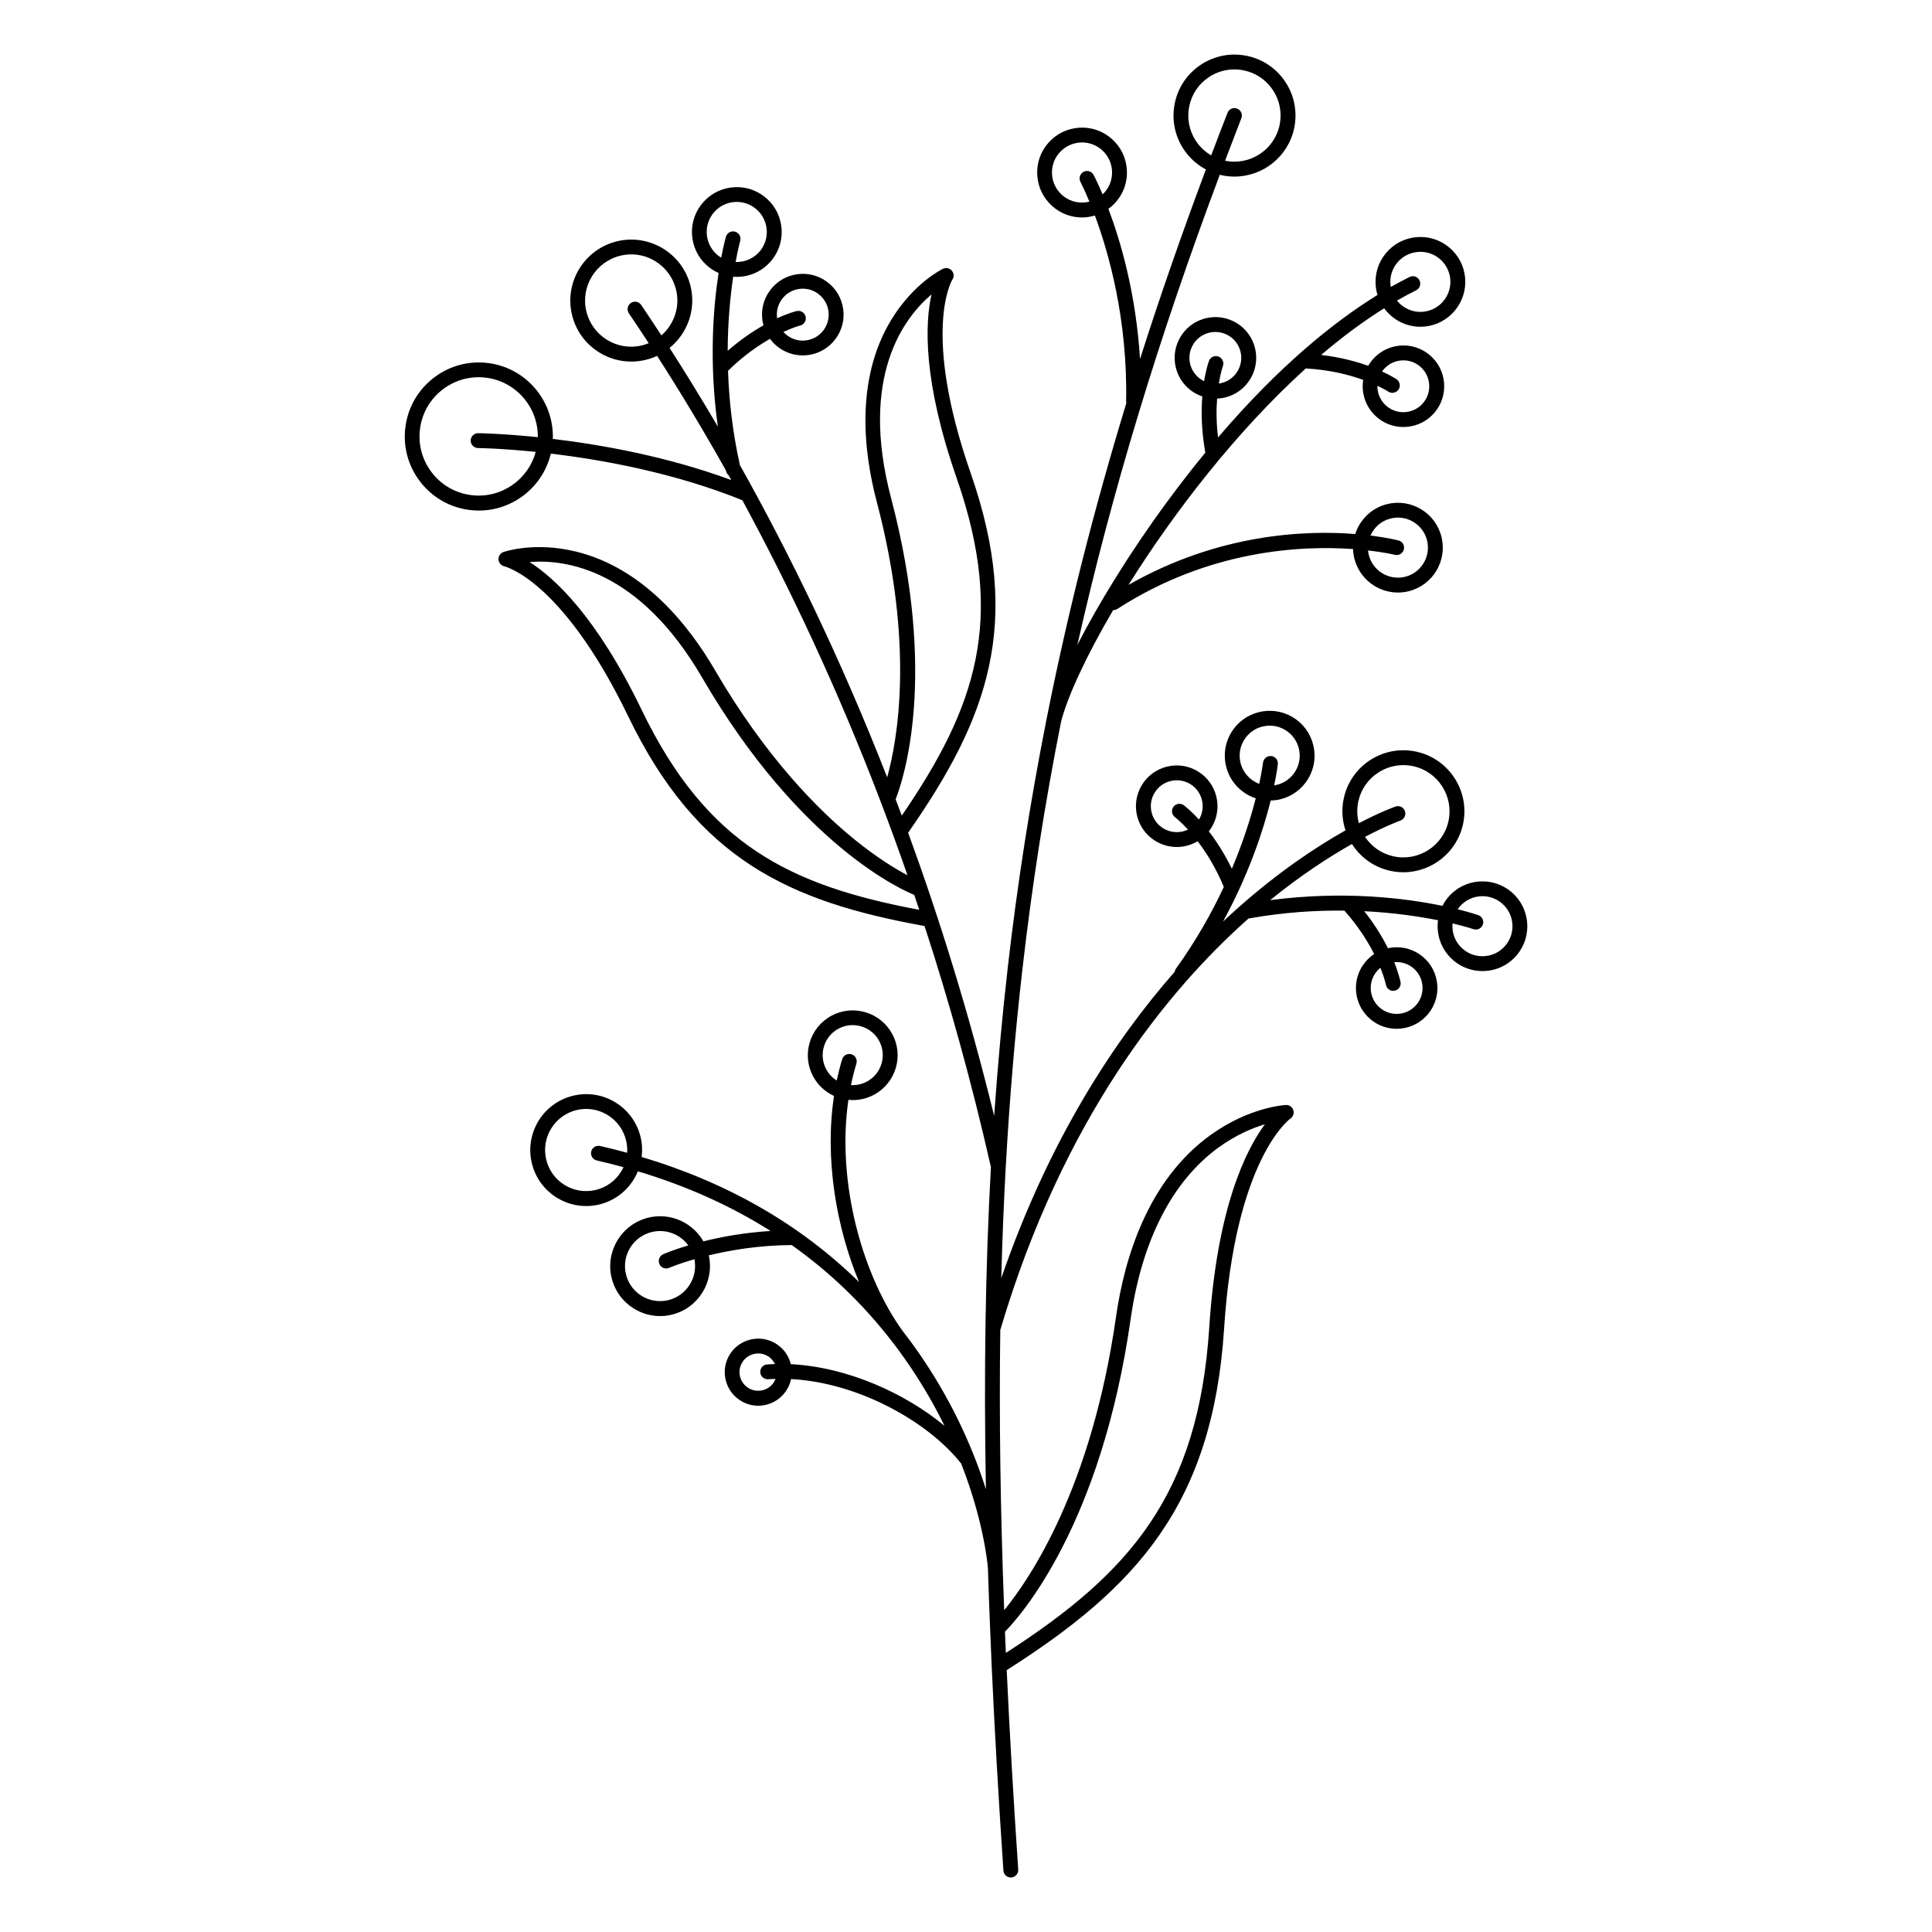 <?xml version="1.0" encoding="UTF-8"?>
<!-- Uploaded to: ICON Repo, www.iconrepo.com, Generator: ICON Repo Mixer Tools -->
<svg fill="#000000" width="800px" height="800px" version="1.1" viewBox="144 144 512 512" xmlns="http://www.w3.org/2000/svg">
 <path d="m548.7 388.36c-0.297-3.168-1.801-6.023-4.25-8.051-5.047-4.191-12.566-3.492-16.746 1.555-0.57 0.68-1.043 1.426-1.438 2.195-9.672-2.008-26.008-4.102-45.676-1.504 8.297-6.731 15.805-11.562 21.695-14.887 0.031 0.051 0.059 0.109 0.098 0.156 2.363 3.621 5.984 6.102 10.203 6.988 1.121 0.234 2.234 0.344 3.336 0.344 7.477 0 14.211-5.234 15.812-12.832 1.84-8.719-3.769-17.309-12.488-19.148-4.223-0.887-8.543-0.078-12.164 2.273-3.621 2.363-6.102 5.984-6.988 10.203-0.602 2.844-0.414 5.719 0.48 8.402-7.539 4.242-17.691 10.902-28.879 20.891-1.172 1.043-2.371 2.144-3.59 3.297 7.008-12.84 10.727-24.414 12.645-32.098 0.855-0.02 1.73-0.117 2.598-0.336 3.078-0.766 5.676-2.688 7.32-5.41 1.645-2.727 2.117-5.922 1.348-9.004-0.766-3.078-2.688-5.688-5.41-7.32-2.727-1.633-5.922-2.117-9.004-1.348-3.078 0.766-5.676 2.688-7.32 5.41-1.633 2.727-2.117 5.922-1.348 9.004 1.023 4.113 4.094 7.191 7.852 8.422-1.25 4.879-3.238 11.344-6.328 18.668-1.988-4.082-4.144-7.371-6.109-9.918 0.277-0.344 0.531-0.707 0.758-1.094 1.484-2.469 1.918-5.383 1.219-8.176-0.699-2.805-2.441-5.164-4.922-6.652-2.469-1.484-5.371-1.918-8.176-1.219-2.805 0.699-5.164 2.441-6.652 4.922-1.484 2.469-1.918 5.383-1.219 8.176 1.219 4.91 5.637 8.195 10.488 8.195 0.867 0 1.742-0.109 2.609-0.324 1.043-0.254 2.027-0.668 2.934-1.199 2.254 2.941 4.781 6.938 6.938 12.102-3.199 6.84-7.332 14.23-12.684 21.656-0.188 0.254-0.285 0.543-0.336 0.828-15.98 18.203-33.297 44.488-45.961 81.199 0.266-10.086 0.66-19.906 1.191-29.52 0-0.059 0.012-0.109 0.012-0.168 1.004-18.055 2.469-35.406 4.43-52.426 2.508-21.934 5.902-43.641 10.223-65.398 1.73-6.691 6.613-17.297 13.805-29.551 0.02 0 0.039 0.012 0.059 0.012 0.363 0 0.738-0.098 1.062-0.316 24.273-15.676 48.758-16.836 62.445-15.852 0.031 0.828 0.137 1.664 0.344 2.5 1.348 5.402 6.211 9.023 11.543 9.023 0.945 0 1.91-0.117 2.875-0.355 6.367-1.586 10.254-8.051 8.668-14.414-1.586-6.367-8.051-10.254-14.414-8.668-4.144 1.031-7.223 4.144-8.441 7.93-13.234-1.055-36.223-0.129-60.082 13.48 11.867-18.961 28.477-40.609 46.977-57.359 6.387 0.355 11.523 1.691 15.223 3.031-0.137 0.875-0.188 1.77-0.098 2.688 0.266 2.875 1.645 5.473 3.856 7.312 1.957 1.625 4.367 2.488 6.879 2.488 0.336 0 0.68-0.02 1.023-0.051 2.875-0.266 5.473-1.645 7.312-3.856 1.84-2.215 2.707-5.027 2.441-7.902s-1.645-5.473-3.856-7.312c-2.223-1.84-5.027-2.715-7.902-2.441-3.609 0.336-6.633 2.43-8.336 5.344-3.207-1.16-7.398-2.281-12.469-2.883 5.453-4.644 11.039-8.828 16.699-12.359 2.184 2.981 5.707 4.891 9.594 4.891 0.363 0 0.738-0.02 1.113-0.051 6.535-0.609 11.344-6.414 10.746-12.949-0.297-3.16-1.801-6.023-4.25-8.051-2.441-2.027-5.531-2.981-8.699-2.688-3.16 0.297-6.023 1.801-8.051 4.25s-2.981 5.531-2.688 8.699c0.078 0.816 0.234 1.605 0.473 2.363-11.375 7.027-25.918 18.629-42.262 37.766-0.473-3.965-0.473-7.438-0.246-10.301 1.031-0.039 2.078-0.227 3.102-0.582 5.629-1.957 8.621-8.129 6.66-13.758-0.945-2.727-2.902-4.922-5.5-6.18-2.598-1.258-5.531-1.426-8.254-0.48-2.727 0.945-4.922 2.902-6.18 5.5-1.258 2.598-1.426 5.531-0.48 8.254 1.133 3.266 3.691 5.637 6.731 6.672-0.316 3.957-0.254 9.023 0.797 14.898-3.336 4.055-6.742 8.422-10.203 13.137-9.977 13.57-18.074 26.875-23.695 37.785 9.121-40.48 21.539-81.426 37.738-124.57 0.188 0.051 0.375 0.109 0.562 0.148 1.121 0.234 2.234 0.344 3.336 0.344 7.477 0 14.211-5.234 15.812-12.832 0.887-4.223 0.078-8.543-2.273-12.164-2.363-3.621-5.984-6.102-10.203-6.988-4.223-0.887-8.543-0.078-12.164 2.273-3.621 2.363-6.102 5.984-6.988 10.203-0.887 4.223-0.078 8.543 2.273 12.164 1.516 2.332 3.57 4.184 5.965 5.453-6.394 17.055-12.211 33.762-17.465 50.242-1.074-17.457-5.188-31.359-8.375-39.805 0.699-0.512 1.359-1.094 1.949-1.762 2.098-2.383 3.148-5.441 2.941-8.621-0.207-3.168-1.625-6.07-4.016-8.176-2.391-2.106-5.434-3.148-8.621-2.941-3.168 0.207-6.07 1.625-8.168 4.016-2.098 2.383-3.148 5.441-2.941 8.621 0.207 3.168 1.625 6.07 4.016 8.176 2.195 1.93 4.949 2.973 7.844 2.973 0.254 0 0.512-0.012 0.777-0.031 0.906-0.059 1.789-0.227 2.637-0.48 3.691 9.957 8.68 27.543 8.277 49.152 0 0.176 0.031 0.344 0.07 0.512-8.641 28.309-15.637 55.988-21.117 83.602-0.051 0.188-0.098 0.375-0.137 0.543-0.031 0.137-0.051 0.277-0.051 0.414-4.262 21.57-7.606 43.09-10.105 64.824-1.484 12.949-2.688 26.074-3.633 39.559-6.633-27.051-14.406-52.082-22.809-75.078 0.051-0.059 0.109-0.109 0.148-0.168 20.93-30.043 30.328-55.223 16.461-95.023-13.145-37.727-4.961-51.238-4.879-51.355 0.492-0.738 0.434-1.711-0.148-2.383-0.582-0.668-1.535-0.867-2.344-0.48-0.316 0.148-7.723 3.797-13.59 13.344-9.672 15.734-7.488 35.012-3.945 48.422 9.977 37.824 5.559 62.898 2.754 72.992-12.457-31.852-25.977-59.465-39.027-82.734-1.988-8.926-2.894-17.387-3.148-24.992 3.984-3.918 7.883-6.633 11.121-8.473 0.621 0.836 1.367 1.594 2.223 2.234 1.891 1.418 4.133 2.156 6.453 2.156 0.523 0 1.031-0.039 1.555-0.109 2.856-0.414 5.383-1.91 7.113-4.223 1.73-2.312 2.461-5.156 2.047-8.012-0.414-2.856-1.91-5.383-4.223-7.113-2.312-1.73-5.156-2.461-8.012-2.047-2.856 0.414-5.383 1.91-7.113 4.223-1.73 2.312-2.461 5.156-2.047 8.012 0.059 0.441 0.156 0.875 0.277 1.301-2.805 1.586-6.07 3.769-9.484 6.75 0.031-7.922 0.719-14.633 1.457-19.633 0.316 0.031 0.629 0.039 0.945 0.039 3.621 0 7.203-1.645 9.535-4.762 1.91-2.539 2.707-5.676 2.254-8.816-0.453-3.148-2.098-5.922-4.644-7.832-2.539-1.91-5.676-2.707-8.816-2.254-3.148 0.453-5.922 2.098-7.832 4.644-1.91 2.539-2.707 5.676-2.254 8.816 0.453 3.148 2.098 5.922 4.644 7.832 0.727 0.543 1.504 0.984 2.301 1.34-1.387 8.965-2.598 23.508-0.195 40.719-4.367-7.457-8.648-14.406-12.793-20.859 4.684-3.797 7.066-10.078 5.57-16.316-2.078-8.668-10.824-14.023-19.484-11.945-8.668 2.078-14.031 10.824-11.945 19.484 1.004 4.203 3.59 7.754 7.273 10.008 2.578 1.574 5.473 2.391 8.422 2.391 1.27 0 2.539-0.148 3.797-0.453 1.074-0.254 2.098-0.621 3.059-1.062 5.856 9.113 11.996 19.238 18.242 30.367 0.012 0.059 0.031 0.117 0.039 0.188 0.098 0.441 0.344 0.809 0.66 1.074 0.234 0.422 0.473 0.848 0.719 1.277-16.984-6.258-34.441-9.367-47.293-10.902 0.336-9.969-6.977-18.773-17.062-20.094-5.195-0.68-10.344 0.707-14.504 3.906-4.152 3.199-6.82 7.812-7.5 13.008-0.68 5.195 0.707 10.344 3.898 14.504 3.199 4.152 7.812 6.82 13.008 7.5 0.855 0.109 1.711 0.168 2.559 0.168 9.023 0 16.973-6.258 19.07-15.086 13.699 1.625 32.777 5.078 50.754 12.348 12.348 22.742 24.984 49.328 36.594 79.703 0.039 0.188 0.109 0.355 0.195 0.523 2.371 6.231 4.703 12.613 6.977 19.16-3.039-1.605-7.941-4.547-13.941-9.406-9.406-7.606-23.469-21.578-37.078-44.949-6.977-11.984-19.059-27.168-37.02-31.469-10.895-2.609-18.715 0.051-19.039 0.168-0.828 0.285-1.359 1.102-1.309 1.977s0.688 1.613 1.543 1.812c0.039 0.012 3.867 0.906 9.781 6.199 5.512 4.93 13.984 14.75 23.074 33.594 18.273 37.844 42.637 49.062 78.512 55.527 6.496 19.926 12.449 41.219 17.586 63.871-1.457 26.5-1.898 54.543-1.328 85.41-3.059-9.723-8.195-21.941-16.746-34.629-1.664-2.469-3.394-4.852-5.195-7.172-10.508-14.367-17.75-39.184-14.496-61.422 0.383 0.039 0.777 0.07 1.16 0.07 2.273 0 4.566-0.648 6.594-1.996 2.637-1.762 4.438-4.457 5.059-7.566 0.621-3.121-0.012-6.289-1.781-8.926-3.652-5.453-11.051-6.926-16.5-3.277-2.637 1.762-4.438 4.457-5.059 7.566-0.621 3.121 0.012 6.289 1.781 8.926 1.27 1.898 3 3.285 4.93 4.172-2.527 16.688 0.609 34.805 6.641 49.328-15.539-15.242-34.812-26.34-57.613-33.152 0.207-1.691 0.148-3.445-0.266-5.195-0.906-3.856-3.246-7.125-6.613-9.219-3.367-2.086-7.34-2.746-11.199-1.84-7.961 1.859-12.922 9.852-11.051 17.809 0.906 3.856 3.246 7.125 6.613 9.219 2.383 1.477 5.059 2.234 7.793 2.234 1.133 0 2.273-0.129 3.406-0.395 4.832-1.133 8.551-4.535 10.312-8.809 12.898 3.867 24.641 9.141 35.168 15.805-7.016 0.441-13.098 1.574-17.809 2.754-1.074-1.879-2.609-3.484-4.496-4.656-3-1.859-6.543-2.441-9.988-1.645-7.094 1.664-11.523 8.789-9.859 15.891 1.426 6.09 6.879 10.215 12.871 10.215 0.992 0 2.008-0.117 3.012-0.355 7.047-1.652 11.453-8.688 9.891-15.734 5.656-1.379 13.266-2.676 21.973-2.734 10.016 7.106 18.844 15.566 26.43 25.359 0.461 0.629 0.934 1.25 1.406 1.84l0.012 0.012c1.238 1.664 2.441 3.356 3.609 5.086 3.609 5.352 6.582 10.609 9.043 15.617-10.352-8.582-25.703-15.605-40.746-16.344-0.039-0.156-0.07-0.316-0.117-0.473-0.688-2.273-2.223-4.133-4.32-5.254-4.32-2.301-9.711-0.668-12.023 3.66-2.301 4.32-0.668 9.711 3.66 12.023 1.309 0.699 2.734 1.055 4.172 1.055 0.867 0 1.742-0.129 2.598-0.395 2.273-0.688 4.133-2.223 5.254-4.32 0.402-0.746 0.688-1.543 0.855-2.352 17.918 0.934 36.289 11.355 44.871 22.148 0.059 0.07 0.117 0.129 0.188 0.188 5.805 14.84 6.945 25.879 7.094 27.629 0 0.02 0.012 0.039 0.012 0.07 0.168 5.266 0.355 10.609 0.582 16.051-0.012 0.117 0 0.246 0.012 0.363 0.129 3.129 0.266 6.289 0.402 9.484-0.02 0.176-0.012 0.363 0.02 0.543 0.777 17.004 1.812 34.875 3.09 53.777 0.07 1.043 0.934 1.832 1.957 1.832h0.137c1.082-0.078 1.898-1.012 1.832-2.098-1.258-18.566-2.273-36.121-3.051-52.852 34.203-21.746 54.594-43.73 57.613-90.539 2.914-45.078 17.418-55.516 17.555-55.617 0.738-0.492 1.062-1.406 0.789-2.254-0.277-0.848-1.055-1.387-1.969-1.359-0.383 0.02-9.605 0.551-19.809 7.844-16.855 12.035-23.016 32.926-25.219 48.344-6.465 45.273-22.762 69.305-29.629 77.695-1.012-26.668-1.359-51.188-1.031-74.254 16.68-56.402 44.594-90.086 65.082-108.42 0.246-0.227 0.492-0.434 0.746-0.66 0.117 0 0.227-0.012 0.344-0.031 9.023-1.594 17.477-2.117 25.023-2.027 3.699 4.164 6.211 8.188 7.883 11.504-0.867 0.582-1.664 1.289-2.344 2.117-3.809 4.586-3.168 11.406 1.418 15.211 1.957 1.625 4.367 2.488 6.879 2.488 0.336 0 0.68-0.02 1.012-0.051 2.875-0.266 5.473-1.633 7.312-3.856 1.84-2.223 2.715-5.027 2.441-7.902-0.277-2.875-1.633-5.473-3.856-7.312-2.223-1.84-5.027-2.715-7.902-2.441-0.441 0.039-0.875 0.117-1.309 0.207-1.438-2.883-3.453-6.25-6.269-9.809 7.93 0.395 14.602 1.406 19.543 2.391-0.117 0.875-0.148 1.781-0.059 2.688 0.297 3.168 1.801 6.023 4.25 8.051 2.215 1.84 4.91 2.734 7.586 2.734 3.414 0 6.809-1.465 9.16-4.289 2.019-2.449 2.973-5.527 2.676-8.695zm-44.75-31.883c0.668-3.199 2.547-5.945 5.285-7.723 2.008-1.309 4.309-1.988 6.652-1.988 0.848 0 1.703 0.09 2.547 0.266 6.594 1.387 10.832 7.891 9.445 14.484-1.387 6.594-7.891 10.832-14.484 9.445-3.16-0.668-5.863-2.508-7.644-5.188 5.766-3.019 9.277-4.281 9.359-4.309 1.023-0.355 1.566-1.477 1.211-2.508-0.355-1.023-1.477-1.566-2.5-1.211-0.336 0.117-3.926 1.398-9.703 4.41-0.504-1.844-0.562-3.769-0.168-5.68zm-46.438 7.844c-3.68 0.914-7.41-1.328-8.324-5.008-0.441-1.781-0.168-3.633 0.777-5.195 0.945-1.574 2.449-2.688 4.231-3.129 0.551-0.137 1.113-0.207 1.672-0.207 1.23 0 2.441 0.336 3.523 0.984 1.574 0.945 2.688 2.449 3.129 4.231 0.441 1.781 0.168 3.633-0.777 5.195-2.242-2.449-3.867-3.672-4.016-3.789-0.875-0.648-2.106-0.461-2.754 0.414-0.648 0.875-0.461 2.106 0.414 2.754 0.031 0.02 1.438 1.094 3.445 3.277-0.422 0.195-0.855 0.352-1.32 0.473zm55.027-82.914c4.262-1.062 8.59 1.543 9.645 5.797 1.055 4.25-1.543 8.59-5.797 9.645-4.262 1.062-8.59-1.543-9.645-5.797-0.098-0.395-0.156-0.789-0.188-1.18 4.398 0.5 6.988 1.133 7.086 1.16 1.062 0.266 2.125-0.363 2.391-1.418 0.266-1.055-0.363-2.125-1.418-2.391-0.395-0.098-3.059-0.758-7.418-1.301 0.953-2.172 2.863-3.906 5.344-4.516zm-1.91-39.43c1.172-1.418 2.824-2.281 4.644-2.449 0.215-0.02 0.434-0.031 0.648-0.031 1.594 0 3.129 0.551 4.367 1.586 1.418 1.172 2.281 2.824 2.449 4.656s-0.383 3.609-1.555 5.019c-1.172 1.406-2.824 2.281-4.656 2.449-1.82 0.168-3.609-0.383-5.019-1.555-1.406-1.172-2.281-2.824-2.449-4.656-0.02-0.254-0.031-0.512-0.031-0.758 1.832 0.867 2.832 1.516 2.863 1.535 0.336 0.227 0.719 0.336 1.102 0.336 0.629 0 1.25-0.305 1.633-0.867 0.609-0.895 0.375-2.125-0.523-2.734-0.137-0.09-1.457-0.973-3.848-2.066 0.141-0.16 0.25-0.316 0.375-0.465zm1.859-22.543c-0.195-2.117 0.441-4.184 1.801-5.816 1.359-1.633 3.266-2.648 5.391-2.844 0.254-0.02 0.5-0.039 0.746-0.039 1.852 0 3.621 0.641 5.066 1.832 1.633 1.359 2.648 3.266 2.844 5.391 0.402 4.367-2.812 8.254-7.184 8.66-2.766 0.254-5.324-0.934-6.945-2.953 1.691-0.973 3.387-1.891 5.086-2.734 0.973-0.48 1.367-1.664 0.887-2.637-0.48-0.973-1.664-1.379-2.637-0.887-1.555 0.777-3.219 1.664-4.961 2.648-0.043-0.199-0.074-0.402-0.094-0.621zm-52.898 21.66c-0.602-1.73-0.492-3.602 0.305-5.246 0.797-1.652 2.195-2.894 3.926-3.492 0.738-0.254 1.496-0.383 2.262-0.383 1.023 0 2.035 0.234 2.992 0.688 1.652 0.797 2.894 2.195 3.492 3.926 1.238 3.582-0.66 7.5-4.231 8.738-0.441 0.156-0.895 0.254-1.34 0.316 0.48-2.902 1.062-4.574 1.082-4.625 0.375-1.023-0.148-2.144-1.16-2.527-1.023-0.375-2.156 0.148-2.527 1.16-0.07 0.176-0.746 2.086-1.289 5.363-1.594-0.762-2.883-2.129-3.512-3.918zm1.309-59.789c-1.781-2.734-2.391-6.004-1.723-9.199 0.668-3.199 2.547-5.945 5.285-7.723 2.008-1.309 4.309-1.988 6.652-1.988 0.848 0 1.703 0.09 2.547 0.266 3.199 0.668 5.934 2.547 7.723 5.285 1.781 2.734 2.391 6.004 1.723 9.199-1.387 6.582-7.871 10.812-14.453 9.445 1.418-3.738 2.856-7.477 4.32-11.258 0.395-1.012-0.109-2.156-1.121-2.547-1.012-0.402-2.156 0.109-2.547 1.121-1.477 3.777-2.914 7.527-4.328 11.266-1.629-0.938-3.023-2.246-4.078-3.867zm-29.648 16.363c-2.137 0.137-4.172-0.562-5.766-1.969s-2.547-3.344-2.688-5.473c-0.137-2.125 0.562-4.172 1.969-5.766s3.344-2.547 5.473-2.688c0.176-0.012 0.344-0.02 0.523-0.02 1.938 0 3.777 0.699 5.246 1.988 1.594 1.406 2.547 3.344 2.688 5.473 0.137 2.125-0.562 4.172-1.969 5.766-0.168 0.188-0.336 0.363-0.523 0.531-1.309-3.102-2.254-4.898-2.391-5.156-0.512-0.965-1.703-1.32-2.668-0.809-0.953 0.512-1.32 1.703-0.809 2.668 0.039 0.07 0.992 1.91 2.363 5.227-0.473 0.109-0.957 0.188-1.449 0.227zm-81.309 30.68c-0.254-1.82 0.207-3.621 1.301-5.098 1.102-1.465 2.707-2.422 4.527-2.676 0.336-0.051 0.66-0.07 0.984-0.07 1.477 0 2.902 0.473 4.102 1.379 1.465 1.102 2.422 2.707 2.688 4.527 0.254 1.82-0.207 3.621-1.301 5.098-1.102 1.465-2.707 2.422-4.527 2.688-1.82 0.266-3.621-0.207-5.098-1.301-0.375-0.277-0.707-0.59-1.012-0.934 2.676-1.23 4.379-1.684 4.438-1.691 1.055-0.254 1.703-1.32 1.445-2.383-0.254-1.055-1.328-1.703-2.383-1.445-0.176 0.027-2.141 0.531-5.164 1.906zm-15.469-16.5c-1.703-1.277-2.805-3.141-3.109-5.246-0.305-2.106 0.234-4.203 1.504-5.902 1.27-1.703 3.141-2.805 5.246-3.109 0.383-0.059 0.766-0.078 1.152-0.078 1.711 0 3.367 0.551 4.754 1.594 1.703 1.277 2.805 3.141 3.109 5.246 0.305 2.106-0.234 4.203-1.504 5.902-1.625 2.176-4.152 3.266-6.68 3.18 0.648-3.523 1.199-5.539 1.219-5.609 0.297-1.043-0.316-2.137-1.359-2.43-1.043-0.297-2.137 0.316-2.43 1.359-0.078 0.285-0.621 2.234-1.25 5.531-0.227-0.145-0.434-0.281-0.652-0.438zm-20.348 23.695c-3.18 0.758-6.465 0.234-9.238-1.465-2.785-1.711-4.734-4.398-5.5-7.578-1.574-6.555 2.481-13.164 9.043-14.742 0.953-0.227 1.918-0.344 2.875-0.344 2.234 0 4.418 0.609 6.367 1.812 2.785 1.711 4.734 4.398 5.5 7.578 1.102 4.574-0.562 9.18-3.887 12.082-1.82-2.785-3.609-5.481-5.363-8.07-0.609-0.895-1.84-1.141-2.734-0.523-0.906 0.609-1.133 1.832-0.531 2.734 1.723 2.539 3.484 5.195 5.266 7.922-0.578 0.23-1.168 0.434-1.797 0.594zm-45.293 39.664c-4.152-0.543-7.844-2.668-10.402-5.992-2.559-3.324-3.66-7.438-3.121-11.59 0.543-4.152 2.668-7.844 5.992-10.402 3.324-2.547 7.438-3.66 11.59-3.121 7.961 1.043 13.746 7.91 13.637 15.754-9.484-0.973-15.645-1.055-15.805-1.055h-0.02c-1.082 0-1.957 0.867-1.969 1.949s0.867 1.977 1.949 1.988c0.148 0 6.102 0.078 15.281 1.012-2 7.453-9.262 12.48-17.133 11.457zm111.31 0.777c-8.5-32.254 3.492-47.844 10.715-53.961-1.691 7.559-2.391 22.691 6.68 48.719 13.066 37.512 5.098 60.684-14.555 89.406-0.543-1.445-1.082-2.894-1.633-4.328 1.973-4.992 11.289-32.445-1.207-79.836zm-66.094 56.148c-11.977-24.816-23.172-35.039-29.707-39.184 9.426-0.777 28.941 1.781 45.715 30.602 26.098 44.832 53.695 56.602 56.227 57.605 0.441 1.309 0.875 2.629 1.32 3.957-34.246-6.438-56.277-17.191-73.555-52.98zm49.309 95.91c-1.18-1.77-1.605-3.887-1.191-5.973 0.414-2.086 1.613-3.887 3.387-5.066 1.359-0.906 2.894-1.34 4.41-1.34 2.566 0 5.098 1.238 6.633 3.531 1.18 1.77 1.605 3.887 1.191 5.973-0.414 2.086-1.613 3.887-3.387 5.066-1.496 1.004-3.207 1.418-4.879 1.32 0.395-1.93 0.867-3.828 1.438-5.699 0.316-1.043-0.266-2.137-1.309-2.461-1.031-0.316-2.137 0.266-2.461 1.309-0.57 1.852-1.043 3.738-1.445 5.656-0.922-0.586-1.75-1.352-2.387-2.316zm-54.762 26.461c-1.535 2.469-3.938 4.191-6.769 4.859-2.832 0.66-5.746 0.188-8.227-1.348-2.481-1.535-4.191-3.938-4.859-6.769-1.367-5.844 2.273-11.711 8.117-13.078 0.828-0.195 1.672-0.285 2.5-0.285 2.008 0 3.977 0.562 5.719 1.645 2.469 1.535 4.191 3.938 4.859 6.769 0.246 1.062 0.336 2.137 0.266 3.199-2.352-0.641-4.742-1.25-7.172-1.801-1.055-0.234-2.117 0.422-2.352 1.477-0.246 1.062 0.422 2.117 1.477 2.363 2.391 0.551 4.754 1.141 7.074 1.781-0.18 0.391-0.387 0.793-0.633 1.188zm12.438 34.066c-4.988 1.16-9.996-1.938-11.16-6.926-1.172-4.988 1.938-9.996 6.926-11.16 2.41-0.562 4.91-0.156 7.016 1.152 1.023 0.641 1.898 1.457 2.598 2.402-4.035 1.211-6.426 2.242-6.66 2.352-0.992 0.441-1.445 1.594-1.004 2.598 0.324 0.738 1.043 1.172 1.801 1.172 0.266 0 0.531-0.051 0.789-0.168 0.059-0.031 2.488-1.074 6.68-2.293 0.988 4.875-2.094 9.719-6.984 10.871zm25.328 23.781c-1.258 0.383-2.609 0.254-3.769-0.363-2.41-1.289-3.324-4.289-2.035-6.691 0.887-1.672 2.609-2.617 4.379-2.617 0.789 0 1.586 0.188 2.32 0.582 0.934 0.5 1.652 1.277 2.106 2.215-0.688 0.02-1.379 0.059-2.066 0.109-1.082 0.078-1.898 1.023-1.82 2.106 0.078 1.082 1.012 1.891 2.106 1.82 0.641-0.051 1.289-0.078 1.93-0.098-0.07 0.188-0.137 0.375-0.227 0.551-0.617 1.148-1.66 2.004-2.922 2.387zm97.27-18.785c2.981-20.898 11.078-36.645 23.41-45.551 4.527-3.266 8.875-5.078 12.164-6.062-5.039 6.809-12.695 22.141-14.742 53.844-2.875 44.516-21.164 65.133-53.895 86.246-0.078-1.879-0.168-3.758-0.246-5.617 4.133-4.195 25.516-28.227 33.309-82.859zm29.125-147.38c-0.512-2.066-0.195-4.203 0.906-6.023 1.102-1.82 2.832-3.109 4.898-3.621 0.641-0.156 1.289-0.234 1.938-0.234 1.426 0 2.832 0.383 4.082 1.141 1.82 1.094 3.109 2.832 3.621 4.898 0.512 2.066 0.195 4.203-0.906 6.023-1.102 1.82-2.832 3.109-4.898 3.621-0.246 0.059-0.48 0.109-0.727 0.148 0.688-3.297 0.934-5.305 0.965-5.598 0.129-1.082-0.648-2.055-1.73-2.176-1.082-0.117-2.055 0.648-2.184 1.73-0.012 0.07-0.266 2.137-1.023 5.637-2.363-0.902-4.281-2.906-4.941-5.547zm40.73 52.805c0.215-0.02 0.434-0.031 0.648-0.031 1.594 0 3.129 0.551 4.379 1.586 2.914 2.422 3.316 6.762 0.895 9.672-1.172 1.406-2.824 2.281-4.656 2.449s-3.609-0.383-5.019-1.555c-2.914-2.422-3.316-6.762-0.895-9.672 0.297-0.355 0.629-0.68 0.984-0.965 1.094 2.734 1.457 4.469 1.465 4.516 0.188 0.945 1.004 1.594 1.93 1.594 0.117 0 0.246-0.012 0.375-0.039 1.062-0.207 1.77-1.238 1.566-2.301-0.051-0.176-0.441-2.164-1.672-5.254-0.012 0 0 0 0 0zm29.5-4.457c-1.359 1.633-3.266 2.648-5.391 2.844-2.117 0.195-4.184-0.441-5.816-1.801-1.633-1.359-2.648-3.266-2.844-5.391-0.051-0.492-0.039-0.984 0-1.477 3.484 0.836 5.461 1.496 5.531 1.523 0.215 0.07 0.434 0.109 0.641 0.109 0.816 0 1.574-0.512 1.859-1.32 0.355-1.023-0.188-2.144-1.211-2.5-0.277-0.098-2.195-0.746-5.461-1.555 0.137-0.207 0.285-0.402 0.441-0.59 1.574-1.891 3.848-2.875 6.129-2.875 1.789 0 3.59 0.602 5.078 1.832 1.633 1.359 2.648 3.266 2.844 5.391 0.195 2.106-0.441 4.172-1.801 5.809z"/>
</svg>